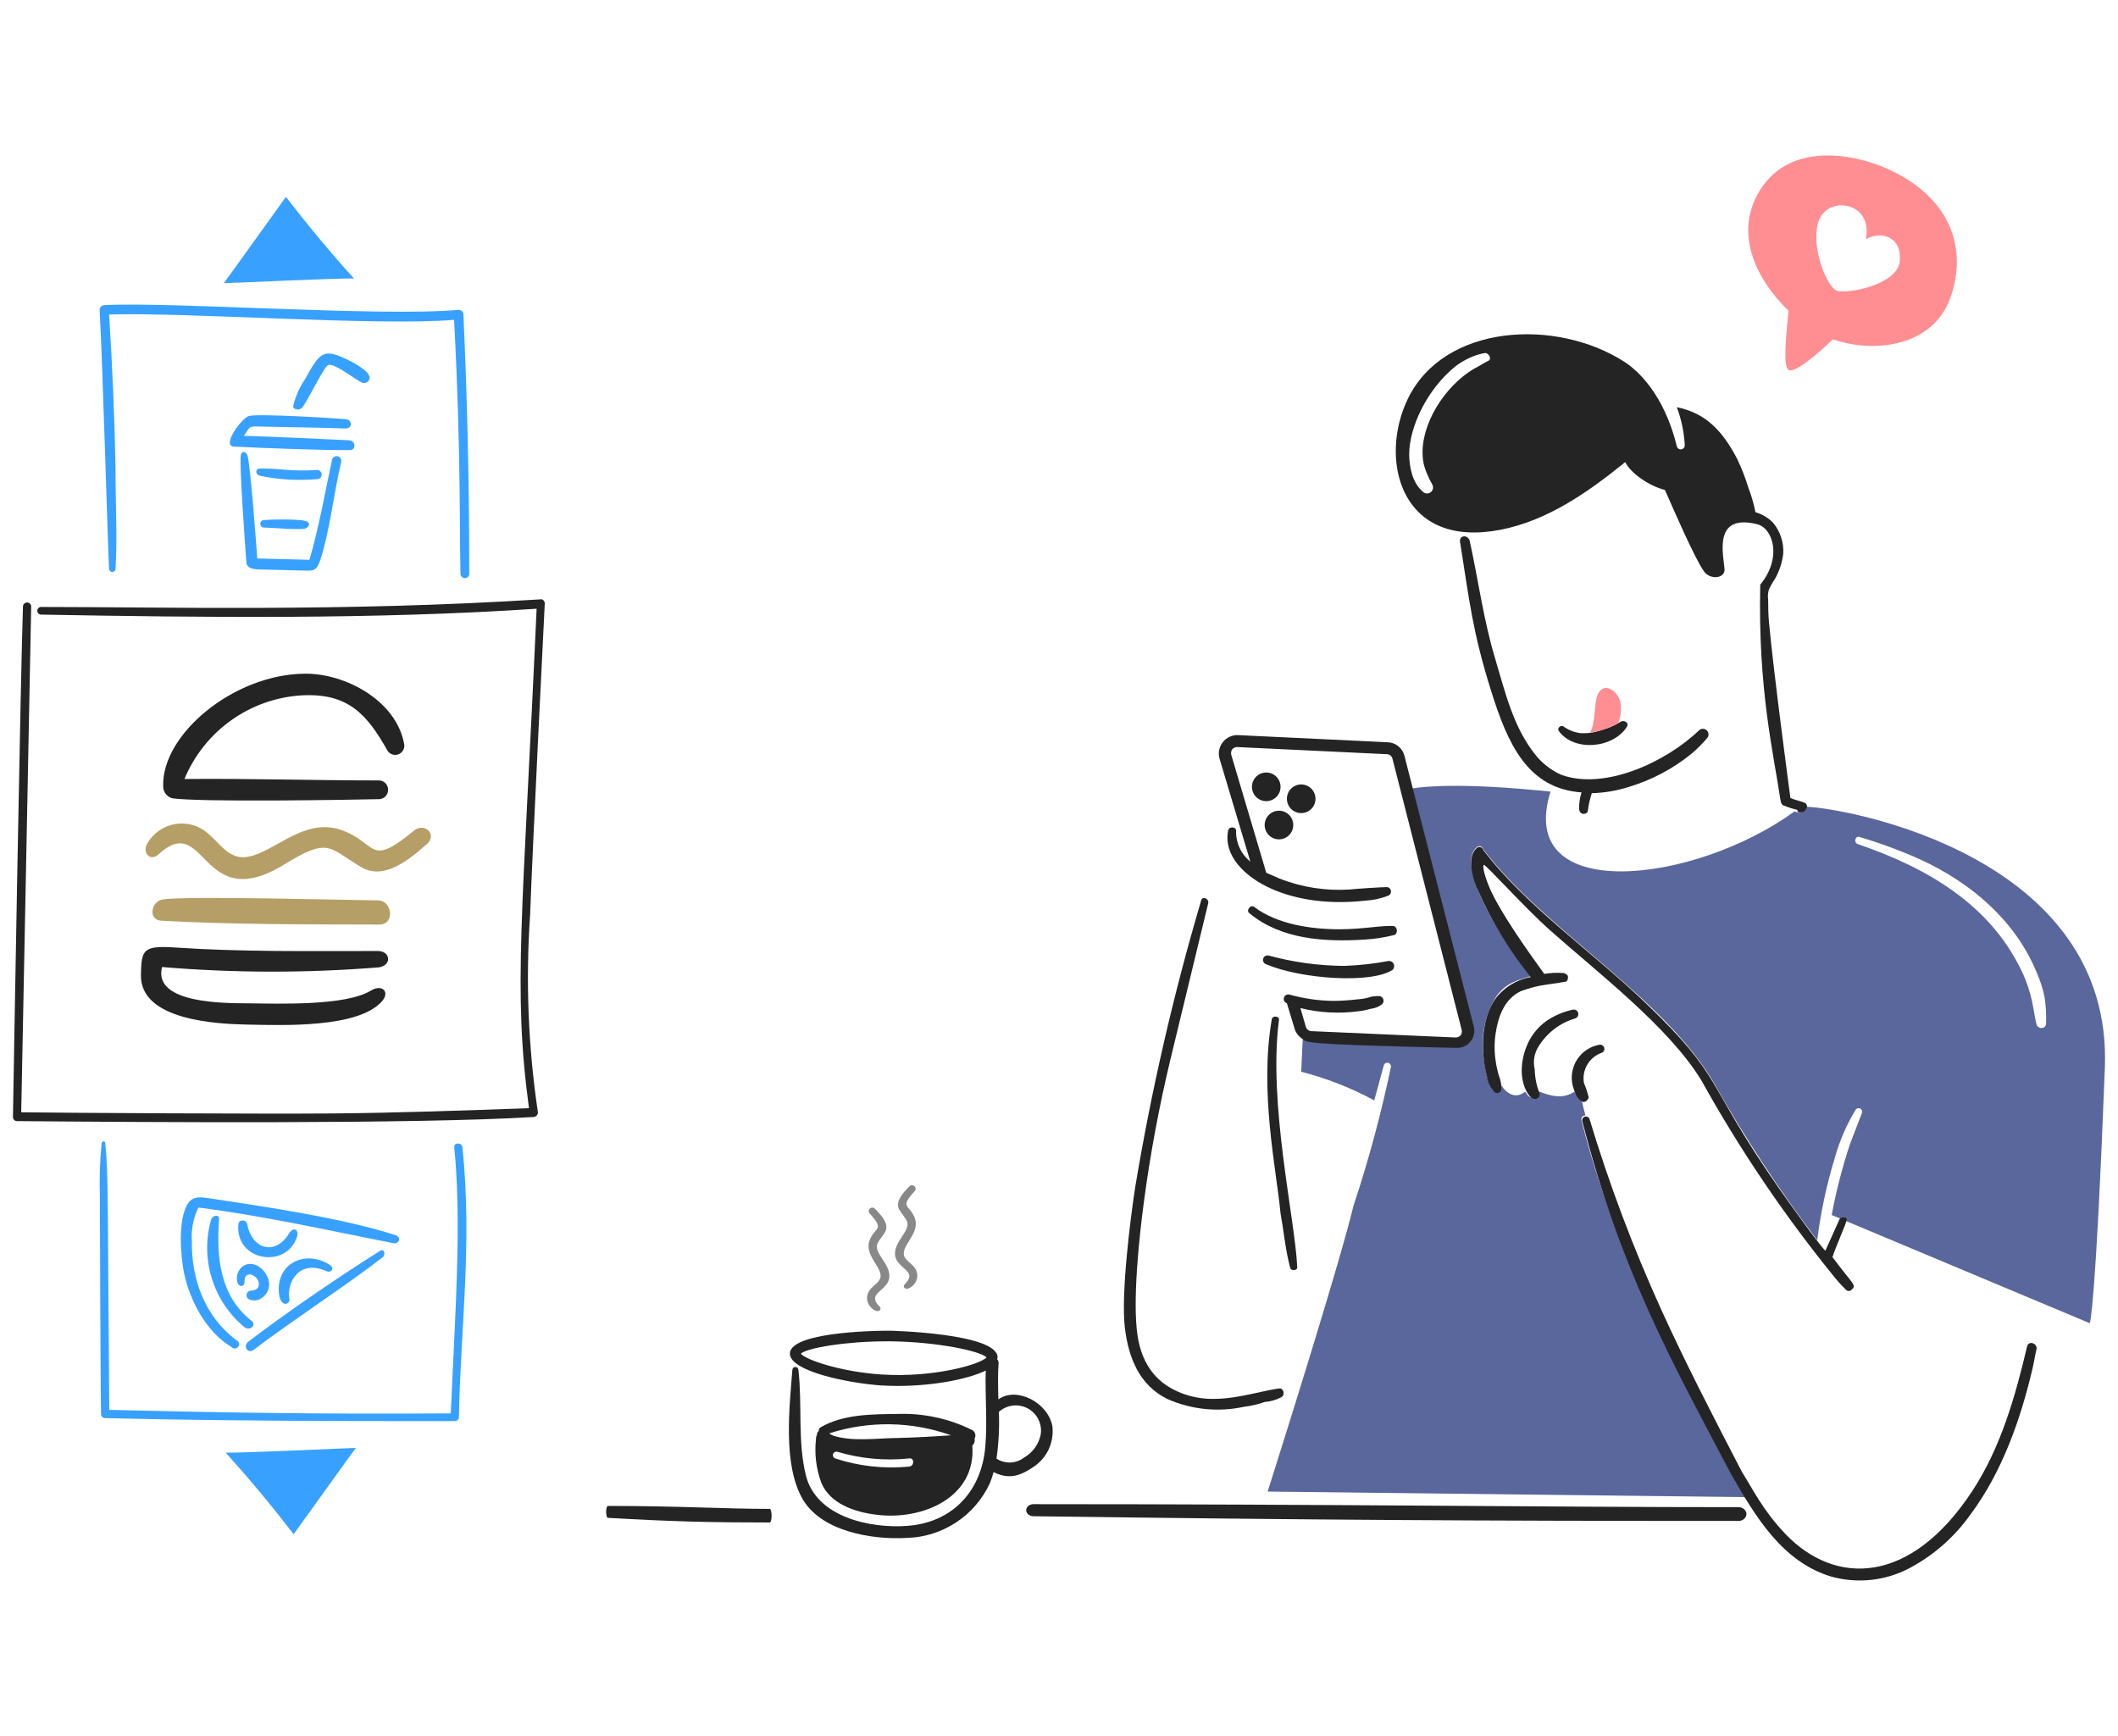 <svg width="327" height="268" viewBox="0 0 327 268" fill="none" xmlns="http://www.w3.org/2000/svg">
<path d="M322.646 204.283C322.646 204.283 323.524 202.56 324.972 164.844C326.231 132.159 285.245 124.791 278.87 124.544C278.855 124.768 278.76 124.978 278.602 125.136C278.444 125.295 278.234 125.39 278.011 125.405C277.68 125.424 277.347 125.383 277.03 125.282C261.704 136.462 233.871 139.779 239.389 122.21C226.392 120.859 220.262 121.351 218.053 121.719L227.372 158.209C227.476 158.629 227.486 159.068 227.401 159.493C227.317 159.917 227.139 160.318 226.882 160.666C226.626 160.971 226.307 161.217 225.947 161.387C225.587 161.556 225.195 161.646 224.797 161.649C200.048 161.108 201.853 160.78 201.136 160.297L200.891 165.458C204.817 166.464 208.606 167.95 212.171 169.881C212.662 168.038 213.152 166.318 213.643 164.475C213.683 164.336 213.774 164.218 213.898 164.145C214.022 164.071 214.169 164.048 214.309 164.079C214.45 164.111 214.573 164.194 214.654 164.314C214.735 164.433 214.768 164.578 214.746 164.721C213.234 171.952 211.31 179.09 208.982 186.1C206.775 195.192 198.659 220.936 195.717 230.273L269.852 231.136C268.335 228.097 251.044 200.533 244.169 172.955C244.141 172.863 244.136 172.767 244.155 172.674C244.173 172.58 244.215 172.493 244.276 172.42C244.337 172.347 244.415 172.29 244.503 172.255C244.591 172.219 244.687 172.207 244.781 172.218C244.537 171.235 244.291 170.375 244.169 169.637C243.688 169.402 243.3 169.013 243.065 168.532C241.104 169.883 239.021 169.023 237.302 168.409V168.532C237.326 168.621 237.332 168.713 237.321 168.805C237.309 168.896 237.28 168.984 237.234 169.064C237.188 169.144 237.128 169.214 237.055 169.27C236.982 169.327 236.899 169.368 236.81 169.392C236.023 169.655 235.714 168.784 235.462 168.532C234.114 169.637 232.765 169.023 231.784 167.549V168.163C231.752 168.258 231.699 168.345 231.629 168.417C231.559 168.489 231.474 168.545 231.381 168.58C231.287 168.615 231.186 168.629 231.086 168.621C230.987 168.612 230.89 168.582 230.803 168.532C229.691 167.786 229.261 164.704 229.084 163.371C228.583 160.193 229.19 156.939 230.803 154.157C232.457 151.552 234.645 151.277 236.32 150.712C235.953 150.221 235.597 149.72 235.217 149.238C232.417 145.692 224.523 133.698 227.983 130.809C228.054 130.736 228.144 130.682 228.242 130.654C228.34 130.626 228.444 130.624 228.544 130.649C228.643 130.674 228.734 130.724 228.808 130.795C228.882 130.867 228.935 130.956 228.964 131.054C238.291 143.517 257.155 153.941 264.889 167.667C269.48 175.781 274.603 183.581 280.223 191.016C280.345 191.139 280.467 191.385 280.591 191.508V191.263C281.13 187.015 282.032 182.822 283.287 178.73C284.011 176.14 285.083 173.66 286.474 171.36C286.543 171.237 286.657 171.146 286.791 171.105C286.926 171.064 287.071 171.076 287.197 171.139C287.322 171.202 287.419 171.311 287.467 171.444C287.515 171.576 287.511 171.722 287.454 171.851C286.831 173.444 286.228 175.046 285.615 176.643C284.431 180.22 283.489 183.873 282.795 187.577L322.646 204.283ZM315.898 157.964C315.912 158.142 315.856 158.319 315.741 158.457C315.627 158.594 315.463 158.682 315.286 158.7C315.109 158.723 314.929 158.688 314.774 158.599C314.619 158.51 314.497 158.373 314.427 158.209C313.89 156.058 313.897 153.608 312.102 149.855C307.213 139.661 297.608 133.998 286.844 130.319C286.11 130.069 286.476 128.968 287.088 129.213C290.267 130.153 293.38 131.303 296.407 132.654C304.497 136.367 311.17 142.212 314.431 150.101C314.975 151.323 315.387 152.6 315.658 153.91C315.863 155.251 315.944 156.608 315.898 157.964Z" fill="#59679C"/>
<path d="M278.139 125.405C278.629 125.405 278.874 124.913 278.996 124.544C278.998 124.418 278.965 124.293 278.9 124.185C278.835 124.076 278.741 123.988 278.629 123.93C278.015 123.685 276.91 123.439 276.422 123.193C276.422 123.193 273.873 104.26 273.111 96.038C273.01 94.931 272.989 93.708 272.989 92.598C272.908 92.064 272.949 91.517 273.111 91.001C273.391 90.402 273.719 89.826 274.092 89.279C274.743 88.101 275.159 86.807 275.319 85.47C275.421 83.727 274.85 82.011 273.724 80.679C272.98 79.919 272.05 79.369 271.027 79.082C270.773 77.782 270.403 76.507 269.923 75.273C269.465 73.756 268.89 72.277 268.204 70.849C266.001 66.626 263.425 63.774 258.885 62.864C259.597 64.754 260.011 66.743 260.112 68.761C260.111 68.914 260.053 69.062 259.95 69.175C259.847 69.288 259.706 69.359 259.553 69.374C259.401 69.39 259.249 69.348 259.125 69.257C259.002 69.167 258.916 69.034 258.885 68.884C256.923 60.897 252.882 57.204 250.796 55.861C240.248 49.078 222.906 49.977 217.326 61.636C214.037 68.505 215.015 77.614 221.618 80.926C224.707 82.475 228.366 82.428 231.672 81.785C238.919 80.375 245.159 76.01 250.921 71.342C251.78 73.064 254.6 75.028 257.052 75.642C258.401 78.714 261.711 86.332 263.06 88.174C263.919 89.526 266.389 89.402 266.248 87.806C266.031 85.346 264.542 79.284 271.275 80.926C273.731 81.524 275.198 86.085 271.765 90.263C271.398 106.481 273.85 116.433 274.831 123.193C274.953 123.808 274.953 124.299 275.566 124.422C276.201 124.682 276.858 124.888 277.528 125.036C277.403 125.405 277.771 125.405 278.139 125.405ZM229.707 55.742C228.971 56.11 228.235 56.601 227.5 56.97C222.973 59.694 219.302 65.567 219.652 70.486C219.698 71.244 219.863 71.99 220.142 72.696C220.419 73.415 220.747 74.114 221.123 74.786C221.239 74.982 221.278 75.215 221.233 75.438C221.188 75.662 221.063 75.861 220.881 75.998C220.699 76.134 220.473 76.199 220.246 76.179C220.019 76.16 219.808 76.057 219.652 75.891C218.062 74.534 217.568 72.082 217.568 70.116C217.568 66.111 220.169 60.192 224.802 56.478C225.452 55.996 226.151 55.585 226.887 55.25C227.625 54.899 228.407 54.651 229.213 54.512C229.831 54.401 230.442 55.496 229.707 55.742Z" fill="#242424"/>
<path d="M256.436 202.085C252.111 192.564 248.425 182.762 245.401 172.745C245.278 172.499 245.156 172.376 244.911 172.376C244.816 172.365 244.72 172.377 244.632 172.412C244.543 172.448 244.465 172.504 244.404 172.578C244.343 172.651 244.301 172.739 244.283 172.833C244.264 172.927 244.269 173.024 244.297 173.115C250.175 195.997 258.036 210.057 266.49 226.124C266.747 226.612 267.103 227.234 267.349 227.727C271.027 234.137 275.177 241.1 282.675 243.383C286.782 244.542 291.177 244.056 294.936 242.028C298.637 240.037 301.827 237.209 304.255 233.768C309.13 227.212 311.985 219.072 313.819 211.209C314.049 210.218 314.186 209.236 314.431 208.25C314.554 207.387 313.193 206.891 312.96 207.88C311.14 215.623 308.884 223.516 304.5 230.193C294.903 244.806 283.292 244.785 275.682 236.85C272.175 233.19 270.626 229.903 268.938 227.235C264.651 218.974 260.309 210.615 256.436 202.085Z" fill="#242424"/>
<path d="M215.238 142.974C213.485 142.814 210.471 143.465 206.778 143.465C202.405 143.465 197.121 142.672 193.659 140.025C193.034 139.548 192.31 140.639 192.923 141.008C197.827 145.061 204.571 145.431 210.579 145.061C212.193 144.973 213.794 144.726 215.361 144.325C215.466 144.241 215.549 144.132 215.602 144.009C215.654 143.885 215.676 143.75 215.664 143.616C215.651 143.482 215.606 143.353 215.532 143.241C215.458 143.129 215.357 143.037 215.238 142.974Z" fill="#242424"/>
<path d="M214.257 148.38C212.032 148.799 209.777 149.045 207.514 149.117C203.579 149.091 199.663 148.554 195.865 147.52C195.688 147.475 195.5 147.501 195.341 147.594C195.183 147.686 195.067 147.837 195.019 148.014C194.97 148.192 194.993 148.381 195.083 148.541C195.173 148.701 195.321 148.82 195.497 148.871C200.884 151.164 211.749 151.899 214.994 149.731C215.123 149.611 215.208 149.451 215.237 149.277C215.265 149.102 215.234 148.924 215.15 148.769C215.066 148.614 214.932 148.491 214.77 148.421C214.609 148.35 214.428 148.336 214.257 148.38Z" fill="#242424"/>
<path d="M224.802 161.773C225.231 161.8 225.661 161.722 226.053 161.546C226.446 161.37 226.79 161.101 227.056 160.762C227.321 160.423 227.501 160.024 227.578 159.6C227.655 159.176 227.628 158.739 227.5 158.328L216.833 116.682C216.687 116.101 216.358 115.583 215.893 115.206C215.429 114.83 214.855 114.614 214.257 114.593L191.084 113.487C190.645 113.48 190.21 113.574 189.813 113.762C189.417 113.95 189.068 114.227 188.796 114.571C188.523 114.916 188.333 115.319 188.241 115.749C188.149 116.179 188.156 116.624 188.263 117.051L193.042 133.022C192.344 132.464 191.782 131.753 191.4 130.944C191.017 130.134 190.824 129.248 190.836 128.353C190.958 127.617 189.751 127.497 189.609 128.231C188.85 132.182 192.307 135.234 195.495 136.831C199.135 138.655 204.339 139.764 210.821 139.043C211.998 138.975 213.158 138.726 214.259 138.305C214.413 138.261 214.547 138.164 214.638 138.031C214.728 137.899 214.77 137.739 214.755 137.579C214.741 137.419 214.671 137.269 214.558 137.155C214.446 137.041 214.297 136.969 214.137 136.953C213.308 136.953 209.2 137.219 208.373 137.322C204.653 137.567 200.926 136.979 197.461 135.6C196.854 135.347 196.112 134.985 195.499 134.74L190.103 116.559C190.063 116.415 190.053 116.264 190.074 116.116C190.095 115.968 190.146 115.826 190.225 115.699C190.317 115.591 190.43 115.503 190.556 115.44C190.682 115.377 190.82 115.339 190.961 115.33L214.135 116.436C214.341 116.441 214.539 116.517 214.695 116.652C214.851 116.786 214.957 116.97 214.994 117.173L225.66 158.947C225.7 159.091 225.71 159.241 225.689 159.389C225.668 159.537 225.617 159.679 225.538 159.806C225.446 159.913 225.334 160.002 225.207 160.065C225.081 160.128 224.943 160.166 224.802 160.175L202.486 159.192C202.298 159.19 202.115 159.13 201.961 159.02C201.808 158.91 201.691 158.756 201.628 158.578L200.771 155.629C203.696 156.356 206.733 156.523 209.72 156.121C210.344 156.057 210.96 155.933 211.56 155.752C212.232 155.692 212.871 155.435 213.399 155.014C213.491 154.921 213.556 154.805 213.588 154.677C213.619 154.55 213.616 154.417 213.578 154.291C213.541 154.165 213.47 154.052 213.374 153.963C213.277 153.875 213.159 153.813 213.031 153.786C212.408 153.739 211.782 153.823 211.193 154.031C210.671 154.168 210.136 154.25 209.598 154.278C208.418 154.42 207.231 154.502 206.043 154.523C203.68 154.511 201.329 154.18 199.054 153.54C198.878 153.5 198.693 153.529 198.538 153.622C198.383 153.715 198.27 153.865 198.223 154.039C198.175 154.214 198.197 154.4 198.283 154.559C198.369 154.717 198.514 154.837 198.686 154.892L199.912 158.945C200.147 159.558 200.578 160.077 201.138 160.419C201.9 160.904 200.366 161.238 224.802 161.773Z" fill="#242424"/>
<path d="M198.685 123.316C198.685 123.903 198.918 124.465 199.332 124.88C199.746 125.295 200.307 125.528 200.893 125.528C201.478 125.528 202.04 125.295 202.454 124.88C202.868 124.465 203.1 123.903 203.1 123.316C203.1 122.73 202.868 122.167 202.454 121.752C202.04 121.337 201.478 121.104 200.893 121.104C200.307 121.104 199.746 121.337 199.332 121.752C198.918 122.167 198.685 122.73 198.685 123.316Z" fill="#242424"/>
<path d="M195.253 127.37C195.253 127.957 195.485 128.52 195.899 128.934C196.313 129.349 196.874 129.582 197.46 129.582C198.045 129.582 198.607 129.349 199.021 128.934C199.435 128.52 199.667 127.957 199.667 127.37C199.667 126.784 199.435 126.221 199.021 125.806C198.607 125.391 198.045 125.158 197.46 125.158C196.874 125.158 196.313 125.391 195.899 125.806C195.485 126.221 195.253 126.784 195.253 127.37Z" fill="#242424"/>
<path d="M193.29 121.473C193.29 122.06 193.523 122.622 193.937 123.037C194.35 123.452 194.912 123.685 195.497 123.685C196.083 123.685 196.644 123.452 197.058 123.037C197.472 122.622 197.705 122.06 197.705 121.473C197.705 120.887 197.472 120.324 197.058 119.909C196.644 119.494 196.083 119.261 195.497 119.261C194.912 119.261 194.35 119.494 193.937 119.909C193.523 120.324 193.29 120.887 193.29 121.473Z" fill="#242424"/>
<path d="M225.416 83.631C226.876 92.875 227.354 97.524 230.197 106.607C232.753 114.773 235.796 121.734 244.175 122.334C243.905 123.166 243.779 124.038 243.803 124.913C243.91 125.988 245.151 125.724 245.151 125.159C245.261 124.239 245.467 123.333 245.764 122.456C247.722 122.4 249.662 122.069 251.528 121.473C255.061 120.403 258.352 118.65 261.214 116.313C262.049 115.598 262.826 114.819 263.539 113.982C263.695 113.818 263.781 113.599 263.778 113.373C263.775 113.146 263.684 112.929 263.524 112.769C263.364 112.609 263.148 112.517 262.922 112.514C262.695 112.511 262.477 112.597 262.313 112.753C257.171 117.683 247.767 122.019 241.102 119.634C240.763 119.496 240.435 119.331 240.121 119.143C239.001 118.507 238.004 117.675 237.177 116.686C233.638 112.345 232.415 106.942 230.807 101.573C229.04 95.687 228.236 89.529 226.887 83.386C226.396 82.403 225.279 82.773 225.416 83.631Z" fill="#242424"/>
<path d="M240.656 112.846C243.028 116.127 249.121 115.526 251.187 112.183C251.263 112.076 251.295 111.944 251.276 111.814C251.258 111.685 251.19 111.567 251.088 111.486C250.199 110.977 250.337 111.698 247.902 112.512C246.37 113.023 245.349 113.279 243.967 113.178C243.034 113.056 242.146 112.703 241.384 112.15C240.954 111.851 240.365 112.444 240.656 112.846Z" fill="#242424"/>
<path d="M250.161 108.333C249.792 106.741 247.71 105.147 246.717 107.138C246.055 108.465 246.4 111.548 245.473 113.141C247.022 112.923 249.037 112.164 249.85 111.634C250.245 110.586 250.36 109.435 250.161 108.333Z" fill="#FF8E92"/>
<path d="M285.128 188.31C285.128 187.772 284.158 187.889 284.024 188.187C283.881 188.505 281.94 192.856 281.816 193.102C280.724 192.007 275.81 185.103 274.705 183.518C262.955 166.662 266.396 166.64 253.861 154.646C245.907 147.035 235.277 139.603 228.971 131.179C228.942 131.081 228.889 130.991 228.815 130.92C228.741 130.849 228.65 130.798 228.551 130.774C228.452 130.749 228.348 130.75 228.249 130.779C228.151 130.807 228.061 130.86 227.99 130.934C226.427 132.239 227.311 135.715 228.236 137.568C230.337 142.331 233.057 146.794 236.325 150.842C234.116 151.243 232.142 152.473 230.807 154.282C229.088 156.861 228.715 160.426 229.088 163.496C229.18 164.409 229.344 165.313 229.579 166.199C229.706 167.131 230.137 167.995 230.805 168.656C230.892 168.707 230.989 168.737 231.088 168.745C231.188 168.754 231.289 168.74 231.383 168.704C231.476 168.669 231.561 168.614 231.631 168.541C231.701 168.469 231.754 168.383 231.786 168.288C231.83 167.532 231.704 166.777 231.418 166.077C231.199 165.353 231.035 164.613 230.927 163.865C230.696 162.4 230.696 160.907 230.927 159.442C231.326 156.866 232.276 154.282 234.728 153.053C235.687 152.693 236.67 152.406 237.671 152.192C239.02 151.947 240.246 151.825 241.595 151.578C241.962 151.578 242.086 151.21 242.086 150.842C242.086 150.474 241.718 150.35 241.473 150.227C240.45 150.142 239.42 150.184 238.407 150.35C238.039 149.735 232.792 142.843 230.318 137.818C229.711 136.587 228.724 133.886 229.091 133.518C229.337 133.395 235.448 140.175 239.146 143.47C246.492 150.017 257.674 158.546 262.687 166.813C268.68 177.602 275.615 187.838 283.411 197.4C283.911 198.002 284.443 198.577 285.004 199.122C285.06 199.18 285.126 199.227 285.2 199.259C285.274 199.29 285.353 199.307 285.434 199.307C285.514 199.307 285.593 199.29 285.667 199.259C285.741 199.227 285.808 199.18 285.863 199.122C286.639 198.344 286.287 198.583 282.92 194.085C283.165 193.102 285.128 188.679 285.128 188.31Z" fill="#242424"/>
<path d="M237.554 161.531C238.842 159.45 240.851 157.917 243.196 157.226C243.368 157.171 243.512 157.052 243.598 156.893C243.684 156.734 243.706 156.548 243.658 156.374C243.611 156.199 243.498 156.05 243.343 155.957C243.188 155.864 243.004 155.834 242.828 155.874C241.383 156.186 240.01 156.77 238.783 157.597C237.659 158.398 236.735 159.449 236.085 160.668C234.883 163.016 234.366 166.32 235.84 168.774C235.963 168.898 236.085 169.143 236.208 169.265C237.085 170.145 237.874 169.361 237.679 168.774C237.224 167.597 236.976 166.35 236.944 165.089C236.8 164.485 236.78 163.859 236.885 163.247C236.99 162.636 237.217 162.052 237.554 161.531Z" fill="#242424"/>
<path d="M245.278 169.39C245.088 168.635 244.843 167.896 244.543 167.178C244.375 166.19 244.568 165.175 245.086 164.318C245.603 163.46 246.412 162.818 247.363 162.509C247.495 162.438 247.599 162.322 247.656 162.183C247.714 162.044 247.722 161.889 247.678 161.745C247.635 161.6 247.543 161.475 247.419 161.391C247.294 161.306 247.145 161.268 246.995 161.281C246.287 161.396 245.611 161.657 245.01 162.049C244.409 162.44 243.896 162.953 243.504 163.554C243.112 164.155 242.849 164.831 242.732 165.54C242.615 166.249 242.647 166.974 242.826 167.669C243.17 168.704 243.348 169.59 244.42 170.127H244.543C244.726 170.094 244.894 170.005 245.026 169.874C245.157 169.742 245.245 169.573 245.278 169.39Z" fill="#242424"/>
<path d="M197.827 215.709C198.441 215.34 198.198 214.252 197.46 214.357C192.621 215.052 186.631 217.674 180.662 214.234C178.091 212.753 176.243 210.181 175.635 206.248C174.811 200.925 175.898 190.83 176.616 185.484C177.593 178.171 178.943 170.913 180.66 163.738C180.685 163.637 186.517 139.513 186.546 139.411C186.669 138.674 185.566 138.305 185.442 139.043C181.155 153.565 177.756 168.336 175.266 183.273C174.484 188.345 173.047 199.878 173.672 205.02C174.243 209.719 175.959 213.844 180.17 215.955C183.903 217.622 188.07 218.052 192.063 217.183C193.15 217.055 194.219 216.808 195.252 216.446C196.15 216.374 197.026 216.123 197.827 215.709Z" fill="#242424"/>
<path d="M199.176 195.682C199.298 196.296 200.402 196.174 200.28 195.56C199.901 187.96 195.779 170.381 197.46 157.472C197.582 156.857 196.463 156.732 196.356 157.349C194.416 168.539 197.051 180.459 197.705 187.327C198.199 190.03 198.441 192.856 199.176 195.682Z" fill="#242424"/>
<path fill-rule="evenodd" clip-rule="evenodd" d="M282.974 52.387C280.355 54.919 276.958 57.692 276.136 57.111C275.302 56.52 275.693 52.465 276.103 48.221C276.111 48.137 276.119 48.053 276.127 47.968C271.206 43.216 267.956 36.461 271.237 30.202C275.869 21.363 287.073 23.648 293.004 26.84C302.089 31.73 303.499 39.515 301.062 46.125C298.368 53.4 289.563 54.645 282.974 52.387ZM293.298 40.347C293.697 36.598 290.5 35.551 288.069 36.929C289.28 31 281.826 30.019 280.67 34.476C279.622 38.514 282.126 44.184 283.472 44.832C284.819 45.48 292.894 44.099 293.298 40.347Z" fill="#FF8E92"/>
<path d="M268.569 232.681C238.2 232.681 206.808 232.217 159.608 232.217C159.456 232.212 159.305 232.232 159.162 232.277C159.02 232.322 158.89 232.39 158.78 232.477C158.671 232.564 158.583 232.668 158.524 232.784C158.464 232.9 158.433 233.024 158.433 233.15C158.433 233.275 158.464 233.4 158.524 233.515C158.583 233.631 158.671 233.735 158.78 233.822C158.89 233.909 159.02 233.977 159.162 234.022C159.305 234.067 159.456 234.087 159.608 234.082C203.206 234.656 226.879 234.807 268.569 234.807C268.869 234.76 269.14 234.629 269.335 234.434C269.53 234.24 269.636 233.996 269.636 233.744C269.636 233.492 269.53 233.248 269.335 233.054C269.14 232.86 268.869 232.728 268.569 232.681Z" fill="#242424"/>
<path d="M118.883 232.947C111.907 232.947 104.695 232.489 93.853 232.489C93.818 232.484 93.783 232.505 93.751 232.549C93.718 232.593 93.688 232.66 93.663 232.746C93.638 232.832 93.618 232.935 93.604 233.049C93.59 233.163 93.583 233.286 93.583 233.41C93.583 233.534 93.59 233.657 93.604 233.771C93.618 233.885 93.638 233.988 93.663 234.074C93.688 234.16 93.718 234.227 93.751 234.271C93.783 234.316 93.818 234.336 93.853 234.331C103.868 234.897 109.306 235.047 118.883 235.047C118.952 235 119.014 234.87 119.059 234.678C119.103 234.487 119.128 234.246 119.128 233.997C119.128 233.748 119.103 233.507 119.059 233.315C119.014 233.124 118.952 232.994 118.883 232.947Z" fill="#242424"/>
<path d="M162.474 220.157C161.782 216.516 156.937 214.014 154.142 216.044C154.093 214.162 154.044 212.305 154.168 210.496C154.183 210.375 154.171 210.252 154.132 210.137C154.094 210.021 154.03 209.915 153.946 209.827C153.982 209.731 154.007 209.631 154.02 209.529C153.946 205.839 137.63 205.443 137.483 205.443C137.334 205.418 122.156 205.369 121.958 208.911C121.81 211.735 131.228 213.568 136.073 213.89C136.938 213.939 137.779 213.963 138.644 213.963C144.156 213.963 149.57 212.898 152.19 211.586C152.067 215.525 152.463 219.49 152.116 223.401C151.523 230.188 147.073 235.043 140.127 235.564C134.319 236.01 126.033 234.201 124.431 227.811C123.121 222.584 123.886 216.837 123.267 211.512C123.267 211.387 123.217 211.268 123.129 211.179C123.041 211.091 122.922 211.042 122.797 211.042C122.673 211.042 122.554 211.091 122.466 211.179C122.377 211.268 122.328 211.387 122.328 211.512C121.883 217.332 120.894 225.779 123.762 231.155C126.58 236.455 134.687 237.763 140.126 237.421C142.807 237.33 145.41 236.497 147.648 235.015C149.886 233.534 151.672 231.46 152.807 229.025C153.041 228.451 153.239 227.863 153.4 227.265C155.501 228.302 157.182 228.083 159.432 226.547C160.495 225.884 161.346 224.93 161.885 223.797C162.424 222.665 162.628 221.402 162.474 220.157ZM136.147 212.205C129.794 211.784 124.38 209.926 123.639 208.985C124.578 208.094 130.659 207.078 136.865 207.078H137.457C144.676 207.152 151.399 208.589 152.314 209.555C151.399 210.639 144.107 212.72 136.147 212.199V212.205ZM160.694 221.37C160.557 222.128 160.256 222.847 159.811 223.476C159.367 224.106 158.791 224.63 158.122 225.012C157.516 225.483 156.779 225.752 156.012 225.783C155.246 225.815 154.489 225.606 153.846 225.185C154.193 222.799 154.318 220.386 154.217 217.976C154.808 217.442 155.547 217.101 156.336 217C157.125 216.9 157.926 217.043 158.632 217.412C159.337 217.781 159.913 218.357 160.281 219.063C160.65 219.77 160.794 220.572 160.694 221.363V221.37Z" fill="#242424"/>
<path d="M141.185 183.927C138.831 186.508 140.412 185.931 141.222 188.005C142.08 190.202 139.535 191.97 139.53 193.511C139.53 194.519 140.785 194.997 141.31 195.851C141.629 196.365 141.708 196.971 141.531 197.538C141.354 198.104 140.934 198.585 140.365 198.873C139.808 199.153 139.24 198.703 139.709 198.235C142.44 195.534 135.872 195.916 139.081 191.194C140.802 188.66 140.126 188.74 138.91 186.872C138.069 185.58 139.419 184.164 140.357 183.196C140.925 182.609 141.721 183.339 141.185 183.927Z" fill="#888888"/>
<path d="M134.305 187.382C136.658 189.963 135.077 189.386 134.267 191.46C133.409 193.657 135.954 195.426 135.959 196.967C135.959 197.975 134.705 198.452 134.179 199.306C133.86 199.82 133.781 200.427 133.958 200.993C134.135 201.56 134.555 202.04 135.124 202.328C135.681 202.609 136.249 202.158 135.78 201.691C133.049 198.989 139.617 199.372 136.409 194.649C134.688 192.116 135.363 192.196 136.579 190.328C137.42 189.035 136.07 187.619 135.132 186.651C134.564 186.064 133.768 186.794 134.305 187.382Z" fill="#888888"/>
<path d="M126.779 228.844C128.113 232.189 132.02 233.452 135.306 233.847C142.451 234.765 150.756 231.148 150.113 223.172C150.262 223.043 150.373 222.875 150.434 222.688C150.495 222.5 150.504 222.299 150.46 222.107C150.524 221.995 150.566 221.871 150.582 221.743C150.598 221.615 150.589 221.485 150.554 221.36C150.519 221.236 150.461 221.119 150.381 221.018C150.301 220.917 150.202 220.832 150.089 220.77C146.499 218.99 142.522 218.138 138.52 218.292C134.566 218.342 130.214 218.317 126.704 220.349C126.602 220.407 126.519 220.495 126.467 220.601C126.414 220.706 126.393 220.825 126.408 220.942C126.308 221.003 126.229 221.092 126.181 221.198C126.132 221.304 126.117 221.422 126.136 221.537C126.03 221.707 125.978 221.906 125.987 222.107C125.723 224.384 125.994 226.691 126.779 228.844ZM140.374 226.416C136.513 226.794 132.616 226.364 128.929 225.153C128.804 225.104 128.702 225.009 128.642 224.889C128.583 224.768 128.571 224.629 128.607 224.5C128.644 224.371 128.728 224.26 128.842 224.189C128.957 224.118 129.093 224.092 129.225 224.116C132.844 225.202 136.642 225.554 140.399 225.153C141.19 225.055 141.19 226.342 140.374 226.416ZM146.826 221.587C143.934 221.784 141.017 221.958 138.125 222.008C135.234 222.059 131.524 222.577 128.633 221.636C128.419 221.535 128.213 221.419 128.015 221.289C134.148 219.317 140.758 219.42 146.826 221.582V221.587Z" fill="#242424"/>
<path d="M2 172.445C1.998 172.529 2.012 172.613 2.043 172.691C2.074 172.769 2.121 172.84 2.18 172.9C2.239 172.959 2.31 173.006 2.388 173.037C2.466 173.068 2.55 173.082 2.633 173.08C21.819 173.245 64.208 173.566 82.387 172.445C82.493 172.438 82.596 172.407 82.688 172.355C82.78 172.303 82.86 172.231 82.921 172.144C82.981 172.057 83.022 171.957 83.039 171.852C83.056 171.748 83.05 171.64 83.02 171.538C81.541 161.51 81.147 151.352 81.845 141.239C82.206 130.996 84.107 93.161 84.107 93.161C84.107 92.798 83.746 92.436 83.474 92.527C52.722 94.47 25.131 93.705 6.345 93.705C6.189 93.705 6.039 93.767 5.929 93.878C5.818 93.988 5.756 94.138 5.756 94.295C5.756 94.451 5.818 94.601 5.929 94.712C6.039 94.822 6.189 94.885 6.345 94.885C31.522 95.335 57.883 95.644 82.849 93.978C80.687 142.042 79.174 152.619 81.672 171.082C71.533 171.446 61.484 171.808 51.345 171.898C41.026 171.989 8.98 171.808 3.276 171.717C3.456 161.648 4.724 99.42 4.815 93.616C4.806 93.453 4.736 93.299 4.618 93.187C4.5 93.075 4.344 93.012 4.181 93.012C4.018 93.012 3.862 93.075 3.744 93.187C3.626 93.299 3.555 93.453 3.547 93.616C3.178 103.867 2.091 166.727 2 172.445Z" fill="#242424"/>
<path d="M17.833 87.908C18.135 83.519 17.833 77.352 17.833 72.314C17.698 64.592 17.308 55.651 16.843 48.562C27.991 48.15 58.436 50.379 70.105 49.378C71.204 69.905 70.915 82.599 71.095 88.542C71.091 88.634 71.105 88.726 71.137 88.812C71.169 88.899 71.218 88.978 71.282 89.044C71.345 89.111 71.422 89.164 71.506 89.201C71.591 89.237 71.682 89.256 71.774 89.256C71.866 89.256 71.957 89.237 72.042 89.201C72.127 89.164 72.203 89.111 72.266 89.044C72.33 88.978 72.379 88.899 72.411 88.812C72.443 88.726 72.457 88.634 72.453 88.542C72.453 66.086 71.61 50.555 71.547 48.562C71.549 48.467 71.531 48.372 71.495 48.283C71.459 48.195 71.406 48.114 71.338 48.047C71.271 47.979 71.19 47.926 71.102 47.89C71.013 47.854 70.918 47.836 70.823 47.838C58.878 48.924 26.062 46.543 16.112 47.113C16.017 47.111 15.922 47.129 15.833 47.165C15.744 47.201 15.664 47.254 15.596 47.322C15.528 47.389 15.475 47.47 15.439 47.558C15.403 47.647 15.385 47.742 15.386 47.838C15.931 58.263 16.655 84.914 16.837 87.815C16.841 87.938 16.891 88.054 16.975 88.143C17.059 88.231 17.172 88.287 17.294 88.298C17.416 88.309 17.538 88.276 17.637 88.204C17.736 88.132 17.806 88.027 17.833 87.908Z" fill="#38A1FF"/>
<path d="M70.857 218.755C71.073 205.381 72.949 192.122 71.4 177.146C71.309 176.33 70.042 176.33 70.133 177.146C71.123 186.755 70.494 199.174 70.042 208.776C69.86 211.949 69.77 215.032 69.588 218.204C47.138 218.352 32.233 218.027 16.87 217.661C16.601 185.958 16.748 180.771 16.235 176.411C16.146 176.05 15.692 176.231 15.692 176.502C15.421 179.213 15.33 181.939 15.42 184.662C15.42 184.662 15.511 215.209 15.602 218.295C15.6 218.379 15.615 218.462 15.646 218.54C15.677 218.618 15.723 218.689 15.783 218.748C15.842 218.807 15.912 218.854 15.99 218.886C16.068 218.917 16.151 218.932 16.235 218.93C38.71 219.517 70.387 219.389 70.222 219.389C70.305 219.391 70.388 219.376 70.466 219.344C70.544 219.313 70.614 219.266 70.674 219.207C70.733 219.148 70.78 219.078 70.811 219C70.843 218.922 70.858 218.839 70.857 218.755Z" fill="#38A1FF"/>
<path d="M37.173 70.337C36.959 72.415 37.883 84.54 38.036 86.85C38.114 88.011 39.84 87.901 40.626 87.924L46.862 88.085C48.403 88.132 48.874 88.195 49.467 86.402C50.894 82.085 51.579 75.885 52.674 71.333C52.699 71.237 52.705 71.137 52.691 71.039C52.676 70.941 52.642 70.846 52.589 70.762C52.537 70.677 52.468 70.605 52.387 70.548C52.305 70.491 52.213 70.452 52.116 70.433C52.019 70.413 51.919 70.414 51.822 70.434C51.725 70.455 51.633 70.496 51.552 70.553C51.472 70.611 51.404 70.684 51.352 70.769C51.301 70.855 51.268 70.949 51.255 71.048C50.199 75.882 49.227 81.56 47.771 86.425L39.717 86.217C39.57 83.969 38.686 72.315 38.236 70.407C38.073 69.712 37.261 69.479 37.173 70.337Z" fill="#38A1FF"/>
<path d="M40.673 80.292C40.525 80.316 40.393 80.397 40.303 80.516C40.213 80.636 40.173 80.785 40.191 80.934C40.208 81.083 40.283 81.219 40.398 81.314C40.514 81.409 40.661 81.455 40.81 81.444C41.698 81.444 46.685 81.892 47.216 81.567C47.748 81.242 47.918 80.879 47.47 80.556C46.754 80.033 41.304 80.216 40.673 80.292Z" fill="#38A1FF"/>
<path d="M53.914 67.974C48.419 67.715 43.124 67.448 37.65 67.285C38.483 66.189 38.291 65.795 39.62 65.833C44.177 65.967 48.771 65.977 53.332 66.15C54.418 66.192 54.465 64.829 53.386 64.714C52.308 64.599 39.929 63.819 38.443 64.22C37.318 64.522 34.15 68.84 36.126 68.947C39.804 69.145 50.116 69.54 54.081 69.479C55.009 69.47 54.916 68.02 53.914 67.974Z" fill="#38A1FF"/>
<path d="M56.994 57.978C56.562 57.01 54.446 55.908 53.487 55.446C49.806 53.67 49.326 54.57 47.067 58.574C46.219 59.83 45.608 61.23 45.263 62.706C45.218 63.231 46.217 63.403 46.635 62.945C47.417 62.083 50.019 56.589 50.658 56.349C51.645 55.98 55.067 58.805 55.969 59.092C56.121 59.143 56.284 59.149 56.439 59.11C56.594 59.07 56.734 58.987 56.843 58.869C56.951 58.751 57.023 58.604 57.05 58.446C57.077 58.288 57.058 58.126 56.994 57.978Z" fill="#38A1FF"/>
<path d="M48.866 72.561C44.958 72.817 43.263 72.299 40.133 72.329C39.361 72.337 39.405 73.29 40.133 73.449C43.017 74.056 45.976 74.234 48.912 73.975C49.011 73.981 49.109 73.967 49.202 73.932C49.294 73.898 49.379 73.844 49.45 73.775C49.52 73.707 49.576 73.624 49.613 73.532C49.65 73.44 49.667 73.342 49.664 73.243C49.661 73.144 49.637 73.047 49.594 72.958C49.551 72.869 49.49 72.79 49.415 72.725C49.34 72.661 49.252 72.614 49.158 72.585C49.063 72.557 48.964 72.549 48.866 72.561Z" fill="#38A1FF"/>
<path d="M39.168 208.387C44.859 204.042 53.708 198.288 59.065 194.113C59.581 193.712 59.328 192.707 58.746 193.072C52.071 197.255 44.014 202.798 38.363 207.109C37.441 207.812 38.252 209.086 39.168 208.387Z" fill="#38A1FF"/>
<path d="M38.366 200.554C38.684 200.714 39.04 200.786 39.396 200.761C39.752 200.736 40.094 200.615 40.387 200.411C43.291 198.424 40.148 194.026 37.645 195.382C37.206 195.66 36.873 196.078 36.699 196.568C36.526 197.058 36.522 197.592 36.687 198.084C37.031 198.833 37.776 198.592 37.752 197.886C37.678 195.815 40.053 196.941 39.963 198.301C39.901 199.236 39.046 199.202 38.622 199.261C38.486 199.291 38.36 199.36 38.262 199.46C38.164 199.559 38.097 199.686 38.07 199.823C38.043 199.961 38.056 200.103 38.109 200.233C38.161 200.363 38.251 200.474 38.366 200.554Z" fill="#38A1FF"/>
<path d="M50.917 195.269C47.312 192.981 42.934 194.838 43.035 199.174C43.102 202.066 44.849 201.449 44.68 200.515C44.224 198.015 46.165 194.374 50.376 196.237C51.188 196.597 51.684 195.757 50.917 195.269Z" fill="#38A1FF"/>
<path d="M36.456 206.877C31.638 203.223 29.536 197.546 29.62 191.568C29.5 189.792 29.853 188.015 30.643 186.419C41.063 187.771 50.736 189.972 60.74 191.929C61.658 192.109 61.987 190.98 61.096 190.692C53.013 188.071 40.812 186.27 32.061 184.96C30.015 184.654 29.147 184.945 28.453 187.054C27.448 190.109 28.059 195.327 28.611 197.401C29.694 201.483 32.075 205.751 35.738 207.956C35.806 208.034 35.891 208.095 35.986 208.134C36.081 208.174 36.184 208.191 36.287 208.184C36.39 208.178 36.49 208.147 36.58 208.096C36.669 208.044 36.745 207.972 36.802 207.886C36.86 207.8 36.896 207.703 36.91 207.6C36.923 207.498 36.912 207.394 36.879 207.296C36.845 207.198 36.79 207.11 36.717 207.037C36.643 206.964 36.554 206.91 36.456 206.877Z" fill="#38A1FF"/>
<path d="M32.597 188.276C31.75 191.245 31.784 194.397 32.695 197.347C33.606 200.296 35.356 202.917 37.729 204.888C38.582 205.547 39.686 204.578 38.822 203.9C33.977 200.087 33.373 194.134 33.825 188.211C33.886 187.425 32.821 187.601 32.597 188.276Z" fill="#38A1FF"/>
<path d="M38.178 189.018C38.043 188.255 36.873 188.178 36.801 189.004C36.284 194.737 44.233 195.964 45.855 190.938C46.197 189.877 45.331 189.288 44.624 190.428C42.38 194.048 38.827 192.687 38.178 189.018Z" fill="#38A1FF"/>
<path d="M58.55 149.337C60.531 148.994 60.299 146.819 58.316 146.819C47.789 146.819 37.193 146.971 27.176 146.287C22.012 145.934 21.846 146.63 21.757 150.48C21.592 157.554 33.548 158.091 38.263 158.18C43.635 158.281 55.129 158.74 58.893 154.674C60.322 153.131 58.985 151.87 57.25 152.938C53.34 155.325 42.976 154.942 38.399 154.895C35.278 154.862 23.533 155.097 25.021 149.293C36.178 150.228 47.392 150.243 58.55 149.337Z" fill="#242424"/>
<path d="M58.283 138.994C54.582 138.994 28.195 138.244 25.021 138.886C23.273 139.239 22.881 142.033 24.881 142.141C36.104 142.75 47.351 142.705 58.595 142.736C61.001 142.741 60.611 138.994 58.283 138.994Z" fill="#B69F66"/>
<path d="M63.92 128.228C56.804 134.081 58.395 130.149 52.678 128.133C46.621 126 41.746 132.329 37.498 132.343C34.719 132.343 33.402 129.222 31.048 127.915C29.632 127.122 27.959 126.925 26.398 127.365C24.836 127.806 23.512 128.849 22.717 130.267C21.945 131.652 23.186 133.063 24.474 131.896C31.922 125.104 30.868 141.44 43.886 133.46C50.871 129.18 50.651 130.859 55.8 133.884C59.362 135.977 63.268 132.618 65.936 130.285C67.553 128.872 65.542 126.894 63.92 128.228Z" fill="#B69F66"/>
<path d="M46.555 107.353C53.767 106.956 56.675 110.303 59.813 115.867C59.986 116.151 60.253 116.364 60.567 116.47C60.881 116.576 61.223 116.567 61.531 116.445C61.84 116.324 62.095 116.097 62.253 115.805C62.411 115.513 62.461 115.174 62.395 114.849C61.193 108.198 53.385 103.95 47.059 104.005C36.029 104.101 24.977 113.395 25.195 121.328C25.175 121.749 25.297 122.164 25.541 122.507C25.785 122.851 26.137 123.102 26.54 123.221C30.178 123.879 54.431 123.473 58.318 123.379C58.521 123.4 58.726 123.379 58.919 123.316C59.113 123.253 59.292 123.15 59.444 123.014C59.595 122.877 59.716 122.71 59.799 122.524C59.882 122.337 59.925 122.135 59.925 121.931C59.925 121.727 59.882 121.525 59.799 121.338C59.716 121.152 59.595 120.985 59.444 120.848C59.292 120.712 59.113 120.609 58.919 120.546C58.726 120.483 58.521 120.462 58.318 120.484C48.247 120.484 38.549 120.171 28.476 120.265C29.982 116.633 32.475 113.498 35.671 111.216C38.867 108.933 42.638 107.595 46.555 107.353Z" fill="#242424"/>
<path d="M44.147 30.395C43.602 31.122 34.726 43.542 34.545 43.722C35.36 43.722 52.48 42.906 54.654 42.997C51.03 39.008 47.498 34.748 44.147 30.395Z" fill="#38A1FF"/>
<path d="M45.338 236.861C45.882 236.137 54.758 223.717 54.939 223.535C54.124 223.535 37.004 224.351 34.83 224.261C38.461 228.249 41.987 232.511 45.338 236.861Z" fill="#38A1FF"/>
</svg>
